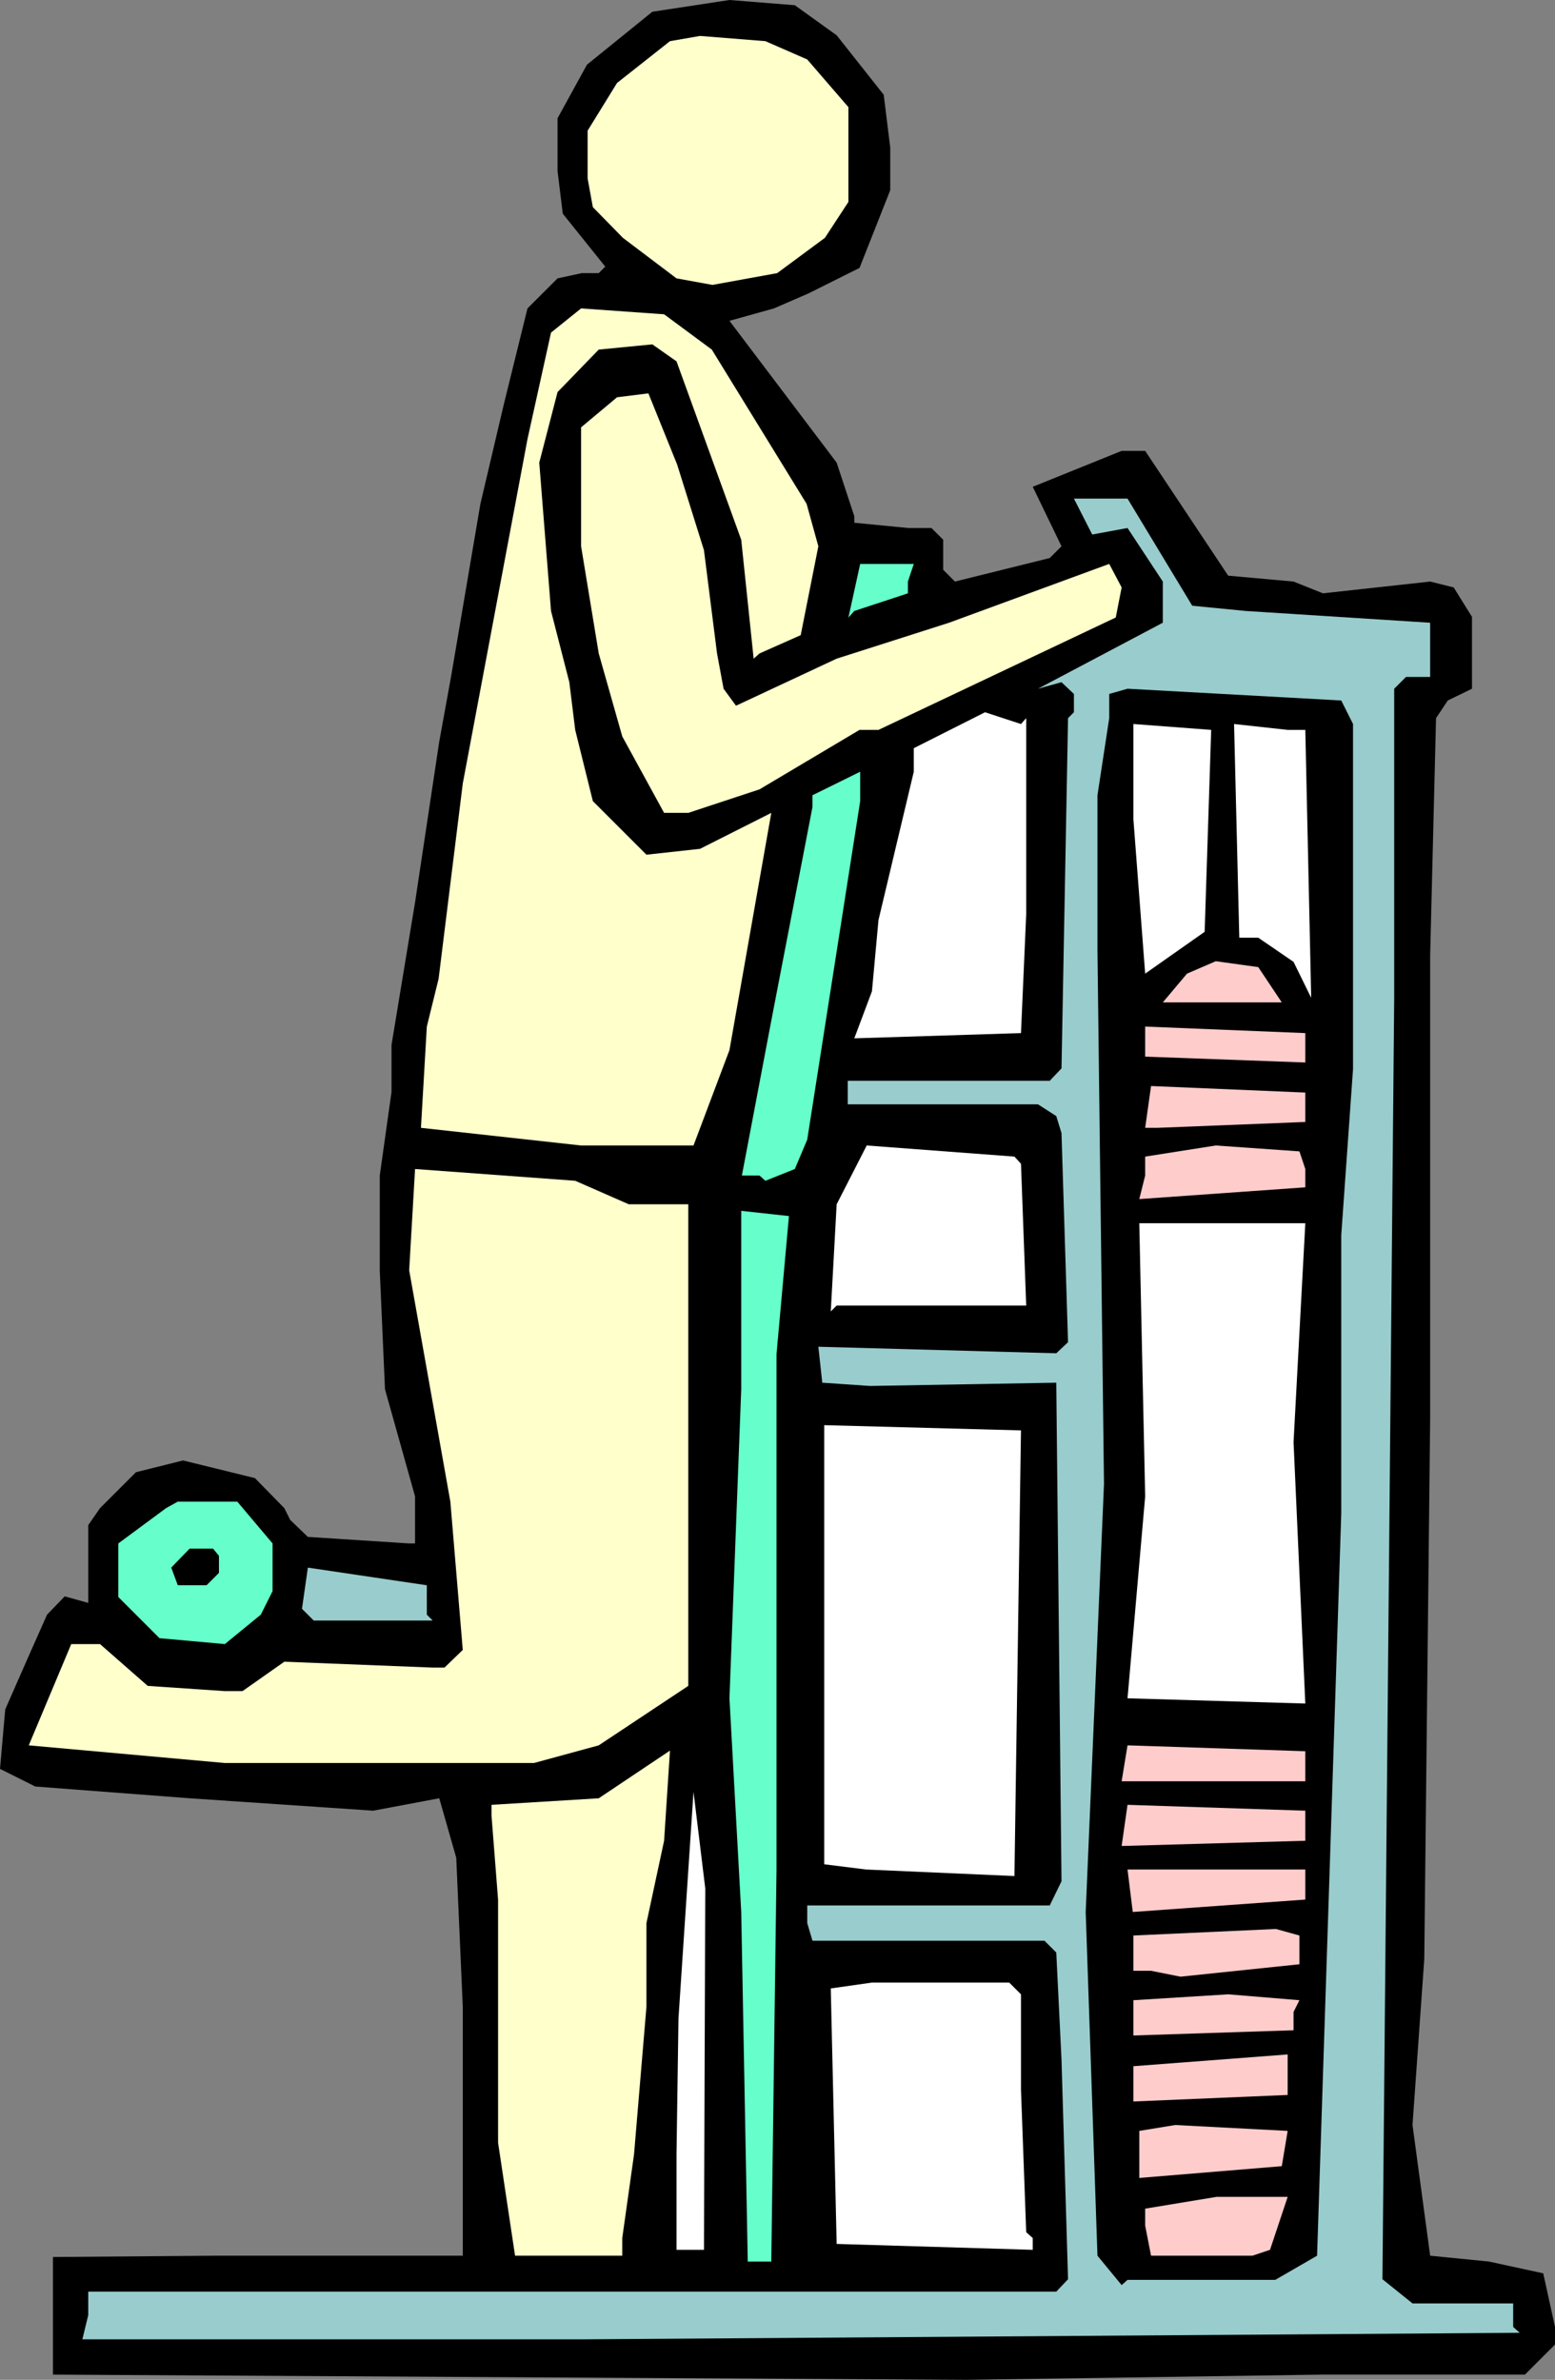 <?xml version="1.0" encoding="UTF-8" standalone="no"?>
<svg
   version="1.0"
   width="101.725mm"
   height="155.711mm"
   id="svg34"
   sodipodi:docname="Legs 07.wmf"
   xmlns:inkscape="http://www.inkscape.org/namespaces/inkscape"
   xmlns:sodipodi="http://sodipodi.sourceforge.net/DTD/sodipodi-0.dtd"
   xmlns="http://www.w3.org/2000/svg"
   xmlns:svg="http://www.w3.org/2000/svg">
  <rect width="100%" height="100%" fill="#808080" stroke="none"/>
  <sodipodi:namedview
     id="namedview34"
     pagecolor="#ffffff"
     bordercolor="#000000"
     borderopacity="0.25"
     inkscape:showpageshadow="2"
     inkscape:pageopacity="0.0"
     inkscape:pagecheckerboard="0"
     inkscape:deskcolor="#d1d1d1"
     inkscape:document-units="mm" />
  <defs
     id="defs1">
    <pattern
       id="WMFhbasepattern"
       patternUnits="userSpaceOnUse"
       width="6"
       height="6"
       x="0"
       y="0" />
  </defs>
  <path
     style="fill:#000000;fill-opacity:1;fill-rule:evenodd;stroke:none"
     d="m 206.862,8.726 11.636,14.705 1.616,13.089 v 10.503 l -7.596,19.229 -12.606,6.302 -8.565,3.717 -10.99,3.07 26.504,35.065 4.363,13.25 v 1.616 l 13.252,1.293 h 5.818 l 2.909,2.909 v 7.433 l 2.909,2.909 23.434,-5.817 2.909,-2.909 -7.111,-14.705 21.979,-8.888 h 5.818 l 20.525,30.864 16.161,1.454 7.272,2.909 26.504,-2.909 5.818,1.454 4.525,7.272 v 17.775 l -5.98,2.909 -2.909,4.363 -1.454,58.658 v 114.568 l -1.454,133.636 -2.909,41.044 4.363,32.318 14.545,1.454 13.414,2.909 2.909,13.25 v 4.363 l -7.434,7.433 h -49.938 l -88.078,1.293 -225.932,-1.293 v -29.086 l 41.049,-0.323 h 60.281 v -61.566 l -1.616,-36.843 -4.202,-14.705 -16.323,3.07 -45.413,-3.07 L 8.727,441.79 0,437.427 l 1.293,-14.705 5.818,-13.25 4.525,-10.18 4.363,-4.525 5.818,1.616 v -19.229 l 2.909,-4.201 8.889,-8.888 11.636,-2.909 17.777,4.363 7.272,7.433 1.454,2.909 4.363,4.201 25.05,1.616 h 1.454 v -11.635 l -7.434,-26.501 -1.293,-29.41 v -23.431 l 2.909,-20.684 V 258.384 l 5.818,-35.227 5.98,-39.751 2.909,-15.998 7.272,-42.822 5.818,-24.723 5.818,-23.592 7.434,-7.433 5.98,-1.293 h 4.202 l 1.616,-1.616 -10.505,-13.089 L 137.854,42.337 V 29.248 L 145.126,15.998 161.288,2.909 180.358,0 196.519,1.293 Z"
     id="path1" />
  <path
     style="fill:#ffffcc;fill-opacity:1;fill-rule:evenodd;stroke:none"
     d="m 199.589,14.705 10.181,11.796 v 23.431 l -5.818,8.888 -11.798,8.726 -15.999,2.909 -8.889,-1.616 -13.252,-10.019 -7.434,-7.595 -1.293,-7.11 V 32.318 l 7.272,-11.796 13.09,-10.342 7.434,-1.293 16.161,1.293 z"
     id="path2" />
  <path
     style="fill:#ffffcc;fill-opacity:1;fill-rule:evenodd;stroke:none"
     d="m 175.994,86.451 23.434,38.136 2.909,10.503 -4.363,21.976 -10.181,4.525 -1.454,1.293 -3.071,-29.41 -15.999,-44.114 -5.98,-4.201 -13.252,1.293 -10.181,10.503 -4.525,17.452 2.909,36.681 4.525,17.613 1.454,11.796 4.363,17.613 13.252,13.25 13.252,-1.454 17.616,-8.888 -10.343,58.658 -8.889,23.592 h -27.797 l -39.595,-4.363 1.454,-25.047 2.909,-11.796 5.98,-48.316 15.999,-85.159 5.818,-26.339 7.434,-5.979 20.525,1.454 z"
     id="path3" />
  <path
     style="fill:#ffffcc;fill-opacity:1;fill-rule:evenodd;stroke:none"
     d="m 167.429,114.891 6.626,21.168 3.232,25.531 1.616,8.726 3.071,4.201 24.888,-11.635 27.797,-8.888 39.595,-14.543 3.071,5.817 -1.454,7.433 -58.665,27.794 h -4.687 l -24.726,14.705 -17.616,5.817 h -5.98 l -10.343,-18.906 -5.818,-20.522 -4.363,-26.501 v -29.41 l 8.889,-7.433 7.757,-0.97 z"
     id="path4" />
  <path
     style="fill:#99cccc;fill-opacity:1;fill-rule:evenodd;stroke:none"
     d="m 294.778,149.795 13.252,1.293 45.574,2.909 v 13.412 h -5.98 l -2.909,2.909 v 76.271 l -2.909,317.042 7.434,5.979 h 24.888 v 5.817 l 1.616,1.454 -232.073,1.616 H 20.363 l 1.454,-5.979 v -5.817 H 261.163 l 2.909,-3.07 -1.616,-54.295 -1.293,-26.501 -2.909,-2.909 H 200.882 l -1.293,-4.363 v -4.363 h 59.958 l 2.909,-5.979 -1.293,-123.294 -46.059,0.808 -11.798,-0.808 -0.97,-8.888 58.826,1.616 2.909,-2.747 -1.616,-51.709 -1.293,-4.201 -4.525,-2.909 h -47.029 v -5.817 h 49.938 l 2.909,-3.07 1.616,-86.613 1.454,-1.454 v -4.525 l -3.071,-2.909 -5.818,1.616 30.868,-16.321 v -10.18 l -8.727,-13.25 -8.727,1.616 -4.525,-8.888 h 13.252 z"
     id="path5" />
  <path
     style="fill:#66ffcc;fill-opacity:1;fill-rule:evenodd;stroke:none"
     d="m 224.477,143.816 v 2.909 l -13.252,4.363 -1.454,1.616 2.909,-13.25 h 13.252 z"
     id="path6" />
  <path
     style="fill:#000000;fill-opacity:1;fill-rule:evenodd;stroke:none"
     d="m 334.534,179.043 v 85.32 l -2.909,41.044 v 68.838 l -5.98,183.568 -10.343,5.979 H 278.779 l -1.454,1.293 -5.98,-7.272 -2.909,-84.997 4.525,-105.842 -1.616,-132.02 v -38.297 l 2.909,-19.068 v -5.979 l 4.525,-1.293 52.847,2.909 z"
     id="path7" />
  <path
     style="fill:#ffffff;fill-opacity:1;fill-rule:evenodd;stroke:none"
     d="m 253.729,177.589 v 48.477 l -1.293,29.41 -41.211,1.293 4.363,-11.635 1.616,-17.613 8.727,-36.681 v -5.817 l 17.616,-8.888 8.889,2.909 z"
     id="path8" />
  <path
     style="fill:#ffffff;fill-opacity:1;fill-rule:evenodd;stroke:none"
     d="m 297.849,230.429 -14.707,10.342 -2.909,-38.136 v -23.592 l 19.232,1.454 z"
     id="path9" />
  <path
     style="fill:#ffffff;fill-opacity:1;fill-rule:evenodd;stroke:none"
     d="m 322.737,180.497 1.454,66.252 -4.363,-8.888 -8.727,-5.979 h -4.687 l -1.293,-52.84 13.252,1.454 z"
     id="path10" />
  <path
     style="fill:#66ffcc;fill-opacity:1;fill-rule:evenodd;stroke:none"
     d="m 199.589,281.815 -3.071,7.272 -7.272,2.909 -1.454,-1.293 h -4.363 l 7.272,-38.297 10.181,-52.84 v -2.909 l 11.798,-5.817 v 7.272 z"
     id="path11" />
  <path
     style="fill:#ffcccc;fill-opacity:1;fill-rule:evenodd;stroke:none"
     d="m 316.919,247.881 h -29.413 l 5.98,-7.11 7.111,-3.07 10.505,1.454 z"
     id="path12" />
  <path
     style="fill:#ffcccc;fill-opacity:1;fill-rule:evenodd;stroke:none"
     d="m 322.737,262.747 -39.595,-1.454 v -7.433 l 39.595,1.616 z"
     id="path13" />
  <path
     style="fill:#ffcccc;fill-opacity:1;fill-rule:evenodd;stroke:none"
     d="m 322.737,277.452 -36.686,1.454 h -2.909 l 1.454,-10.342 38.14,1.616 z"
     id="path14" />
  <path
     style="fill:#ffffff;fill-opacity:1;fill-rule:evenodd;stroke:none"
     d="m 252.436,287.794 1.293,35.065 H 206.862 l -1.454,1.454 1.454,-26.501 7.434,-14.543 36.524,2.747 z"
     id="path15" />
  <path
     style="fill:#ffcccc;fill-opacity:1;fill-rule:evenodd;stroke:none"
     d="m 322.737,289.087 v 4.525 l -41.049,2.909 1.454,-5.817 v -4.686 l 17.454,-2.747 20.686,1.454 z"
     id="path16" />
  <path
     style="fill:#ffffcc;fill-opacity:1;fill-rule:evenodd;stroke:none"
     d="m 155.47,297.812 h 14.707 v 119.093 l -22.141,14.705 -15.999,4.363 H 55.594 L 7.111,431.61 17.616,406.563 h 7.111 l 11.798,10.342 19.07,1.293 h 4.363 l 10.343,-7.272 36.686,1.454 h 2.909 l 4.525,-4.363 -3.071,-36.681 -10.181,-57.203 1.454,-25.047 39.595,2.909 z"
     id="path17" />
  <path
     style="fill:#66ffcc;fill-opacity:1;fill-rule:evenodd;stroke:none"
     d="m 191.994,334.817 v 127.495 l -1.293,96.955 h -5.818 l -1.616,-86.451 -2.909,-52.84 2.909,-76.433 v -44.114 l 11.798,1.293 z"
     id="path18" />
  <path
     style="fill:#ffffff;fill-opacity:1;fill-rule:evenodd;stroke:none"
     d="m 319.828,356.632 2.909,64.636 -43.958,-1.293 4.363,-49.932 -1.454,-67.545 h 41.049 z"
     id="path19" />
  <path
     style="fill:#ffffff;fill-opacity:1;fill-rule:evenodd;stroke:none"
     d="m 250.82,463.928 -36.686,-1.616 -10.343,-1.293 V 352.43 l 48.645,1.293 z"
     id="path20" />
  <path
     style="fill:#66ffcc;fill-opacity:1;fill-rule:evenodd;stroke:none"
     d="m 67.392,381.678 v 11.796 l -2.909,5.817 -8.889,7.272 -16.161,-1.454 -10.181,-10.18 v -13.25 l 11.798,-8.726 2.909,-1.616 h 14.707 z"
     id="path21" />
  <path
     style="fill:#000000;fill-opacity:1;fill-rule:evenodd;stroke:none"
     d="m 54.14,384.748 v 4.201 l -3.071,3.07 h -7.111 l -1.616,-4.363 4.525,-4.686 h 5.818 z"
     id="path22" />
  <path
     style="fill:#99cccc;fill-opacity:1;fill-rule:evenodd;stroke:none"
     d="m 105.532,399.292 1.454,1.454 H 77.573 l -2.909,-2.909 1.454,-10.18 29.413,4.363 z"
     id="path23" />
  <path
     style="fill:#ffcccc;fill-opacity:1;fill-rule:evenodd;stroke:none"
     d="M 322.737,440.497 H 277.324 l 1.454,-8.888 43.958,1.454 z"
     id="path24" />
  <path
     style="fill:#ffffcc;fill-opacity:1;fill-rule:evenodd;stroke:none"
     d="m 159.833,475.563 v 20.684 l -3.071,36.52 -2.909,20.684 v 4.363 H 127.349 l -4.202,-27.955 v -60.112 l -1.616,-20.684 v -2.747 l 26.504,-1.616 17.616,-11.796 -1.454,22.3 z"
     id="path25" />
  <path
     style="fill:#ffcccc;fill-opacity:1;fill-rule:evenodd;stroke:none"
     d="m 322.737,455.202 -45.413,1.293 1.454,-10.18 43.958,1.454 z"
     id="path26" />
  <path
     style="fill:#ffffff;fill-opacity:1;fill-rule:evenodd;stroke:none"
     d="m 174.055,556.358 h -6.788 v -23.592 l 0.485,-33.611 3.717,-56.072 2.909,23.915 z"
     id="path27" />
  <path
     style="fill:#ffcccc;fill-opacity:1;fill-rule:evenodd;stroke:none"
     d="m 322.737,469.745 -42.665,3.07 -1.293,-10.503 h 43.958 z"
     id="path28" />
  <path
     style="fill:#ffcccc;fill-opacity:1;fill-rule:evenodd;stroke:none"
     d="m 321.282,485.743 -29.413,3.07 -7.272,-1.454 h -4.363 v -8.726 l 35.231,-1.616 5.818,1.616 z"
     id="path29" />
  <path
     style="fill:#ffffff;fill-opacity:1;fill-rule:evenodd;stroke:none"
     d="m 252.436,493.176 v 23.592 l 1.293,35.227 1.616,1.454 v 2.909 l -48.483,-1.454 -1.454,-63.182 10.181,-1.454 h 33.938 z"
     id="path30" />
  <path
     style="fill:#ffcccc;fill-opacity:1;fill-rule:evenodd;stroke:none"
     d="m 319.828,497.539 v 4.525 l -39.595,1.293 v -8.726 l 23.434,-1.454 17.616,1.454 z"
     id="path31" />
  <path
     style="fill:#ffcccc;fill-opacity:1;fill-rule:evenodd;stroke:none"
     d="m 280.233,519.677 v -8.726 l 38.14,-2.909 v 10.019 z"
     id="path32" />
  <path
     style="fill:#ffcccc;fill-opacity:1;fill-rule:evenodd;stroke:none"
     d="m 316.919,535.675 -35.231,2.909 v -11.635 l 8.889,-1.454 27.797,1.454 z"
     id="path33" />
  <path
     style="fill:#ffcccc;fill-opacity:1;fill-rule:evenodd;stroke:none"
     d="m 314.01,556.358 -4.363,1.454 h -25.05 l -1.454,-7.433 v -4.201 l 17.616,-2.909 h 17.616 z"
     id="path34" />
</svg>
